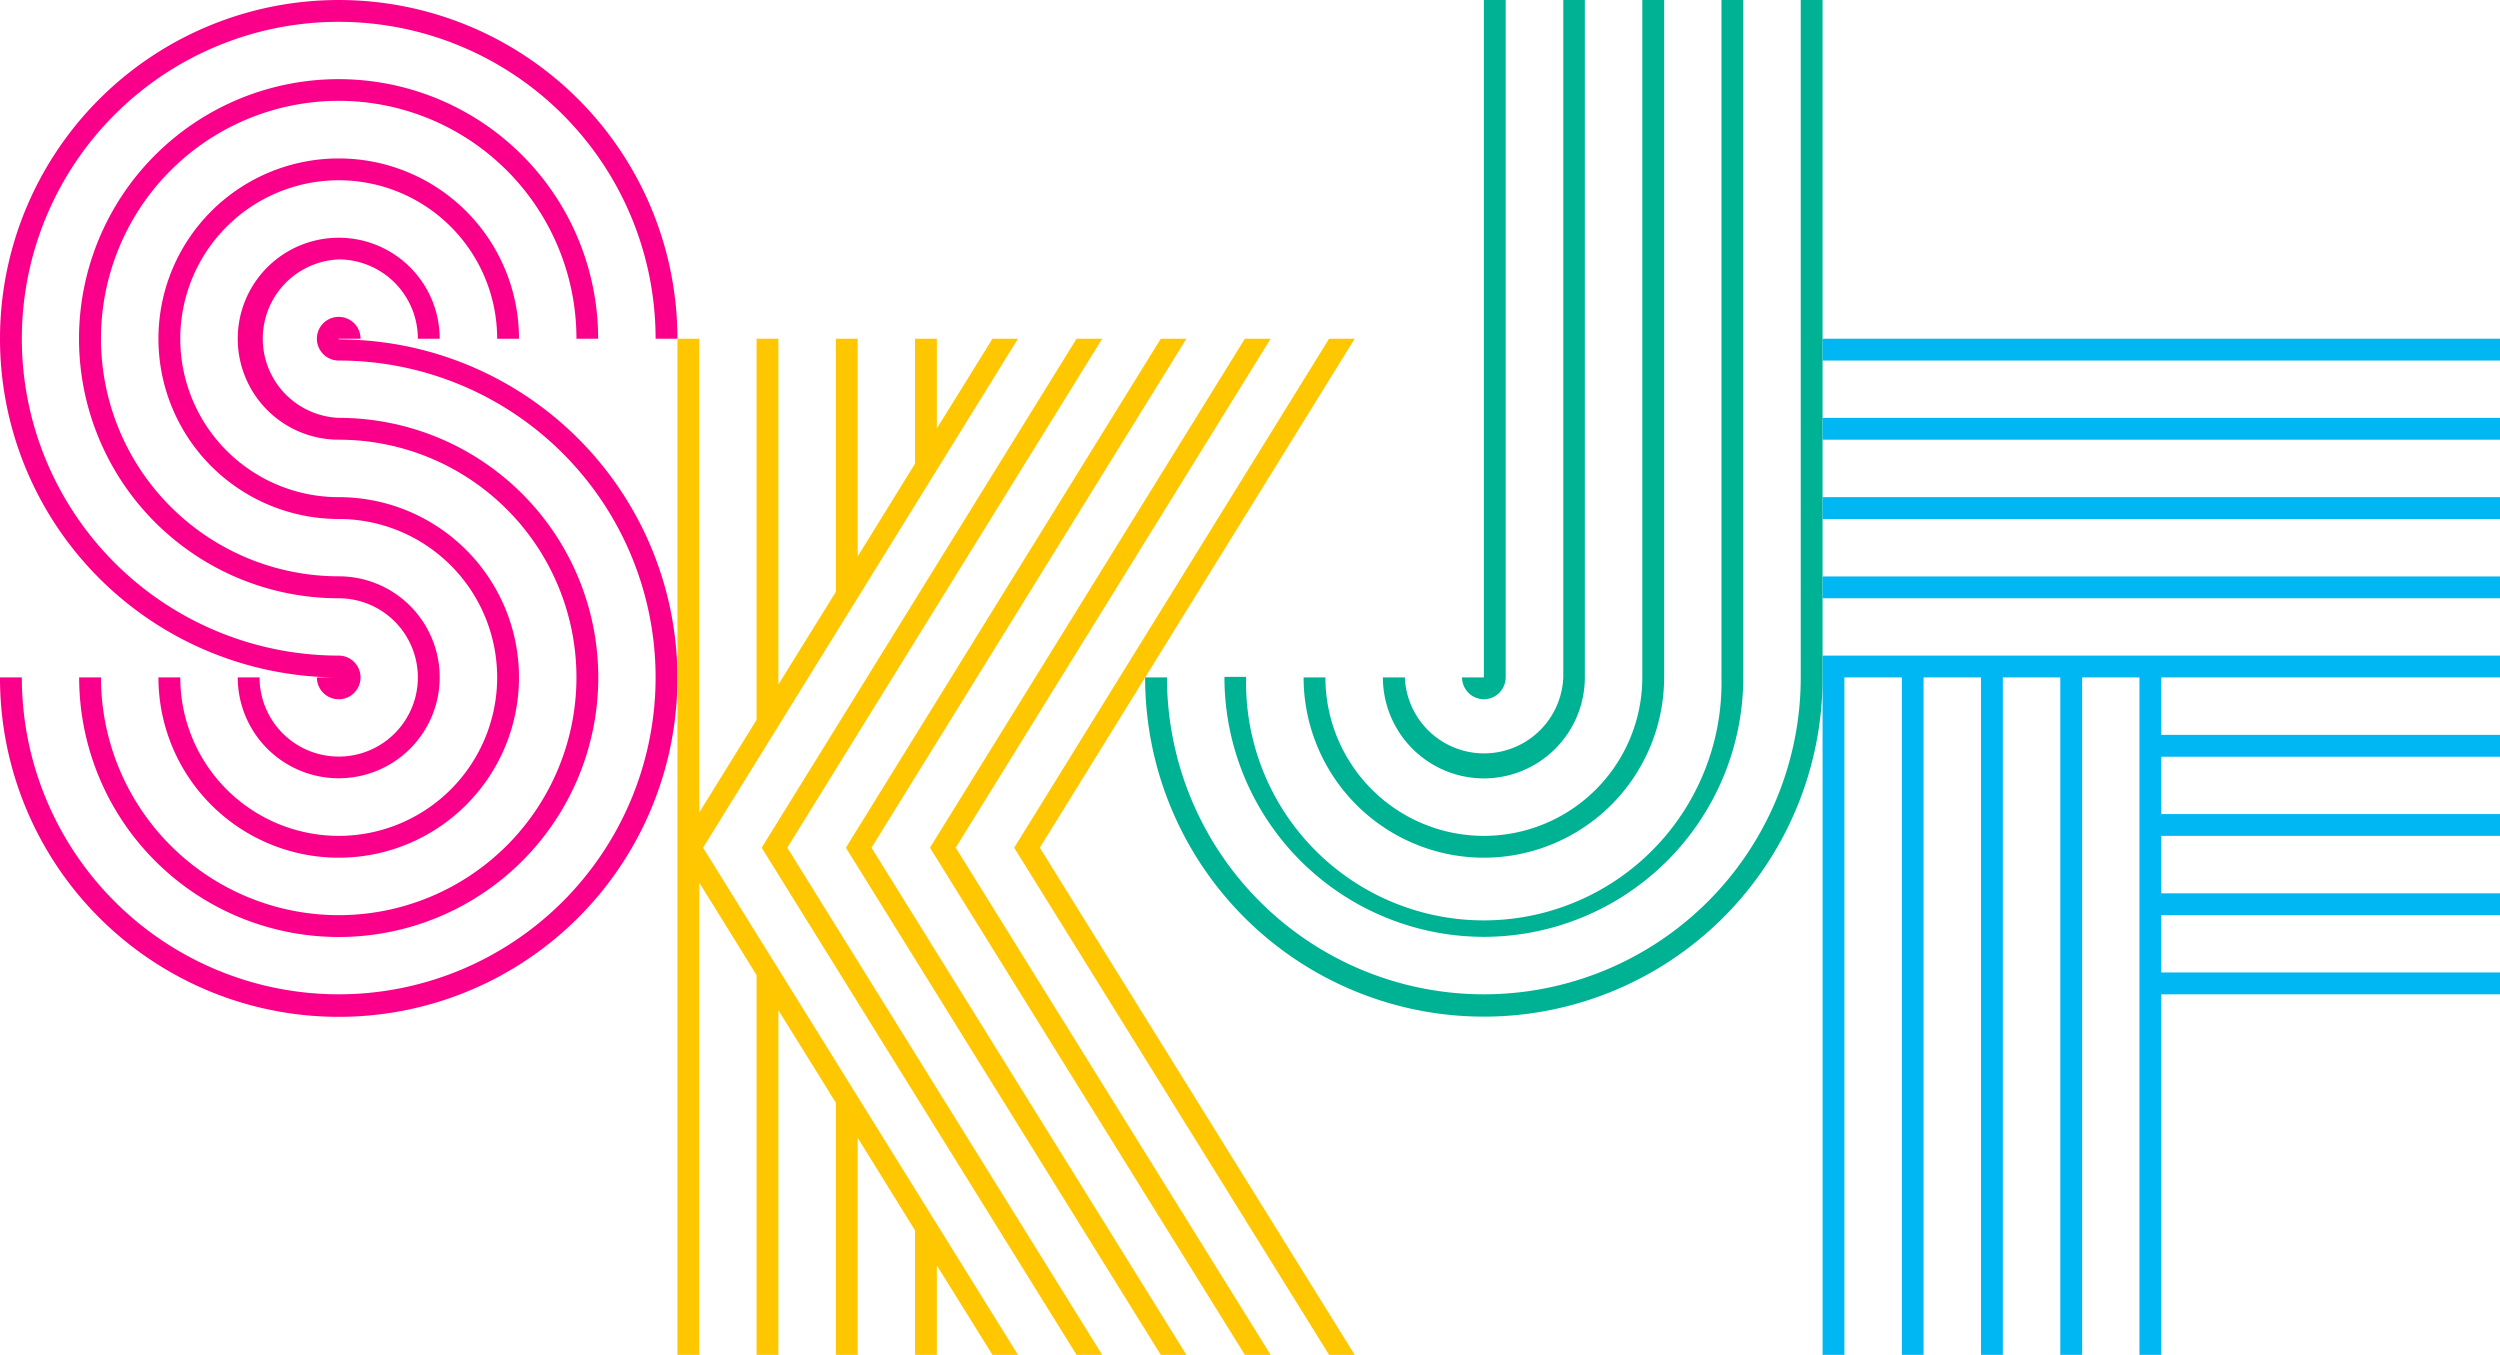 <svg id="Ebene_1" data-name="Ebene 1" xmlns="http://www.w3.org/2000/svg" viewBox="0 0 177.51 96.2"><defs><style>.cls-1{fill:#fa008a;}.cls-2{fill:#00b294;}.cls-3{fill:#ffc700;}.cls-4{fill:#00b6f3;}</style></defs><path class="cls-1" d="M24.05,24.05H25.6a1.55,1.55,0,1,0-1.55,1.55A22.5,22.5,0,1,1,1.55,48.1H0a24.05,24.05,0,1,0,24.05-24Z"/><path class="cls-1" d="M24.05,18.42a5.63,5.63,0,0,1,5.62,5.63h1.55a7.17,7.17,0,1,0-7.17,7.17A16.88,16.88,0,1,1,7.17,48.1H5.62A18.43,18.43,0,1,0,24.05,29.67a5.63,5.63,0,0,1,0-11.25Z"/><path class="cls-1" d="M35.3,24.05h1.55a12.8,12.8,0,1,0-12.8,12.8A11.25,11.25,0,1,1,12.8,48.1H11.25a12.8,12.8,0,1,0,12.8-12.8A11.25,11.25,0,1,1,35.3,24.05Z"/><path class="cls-1" d="M42.47,24.05A18.43,18.43,0,1,0,24.05,42.48a5.62,5.62,0,1,1-5.62,5.62H16.88a7.17,7.17,0,1,0,7.17-7.18A16.88,16.88,0,1,1,40.93,24.05Z"/><path class="cls-1" d="M23.83,48.1H22.5a1.55,1.55,0,1,0,1.55-1.55,22.5,22.5,0,1,1,22.5-22.5H48.1A24.05,24.05,0,1,0,23.83,48.1Z"/><path class="cls-2" d="M105.36,49.65a1.56,1.56,0,0,0,1.55-1.55V0h-1.55V48.1h-1.55A1.56,1.56,0,0,0,105.36,49.65Z"/><path class="cls-2" d="M105.36,55.27a7.18,7.18,0,0,0,7.17-7.17V0H111V48.1a5.63,5.63,0,0,1-11.25,0H98.19A7.18,7.18,0,0,0,105.36,55.27Z"/><path class="cls-2" d="M105.36,60.9a12.81,12.81,0,0,0,12.8-12.8V0h-1.55V48.1a11.25,11.25,0,1,1-22.5,0H92.56A12.81,12.81,0,0,0,105.36,60.9Z"/><path class="cls-2" d="M105.36,66.52a18.44,18.44,0,0,0,18.42-18.36s0,0,0-.06V0h-1.55V48a.13.13,0,0,0,0,.06,16.88,16.88,0,1,1-33.75,0H86.94A18.44,18.44,0,0,0,105.36,66.52Z"/><path class="cls-2" d="M127.86,0V48.1a22.5,22.5,0,0,1-45,0H81.31a24.05,24.05,0,0,0,48.1.07V0Z"/><polygon class="cls-3" points="96.19 24.05 94.37 24.05 72.01 60.19 94.37 96.2 96.19 96.2 73.83 60.19 96.19 24.05"/><polygon class="cls-3" points="90.22 24.05 88.39 24.05 66.03 60.19 88.39 96.2 90.22 96.2 67.86 60.19 90.22 24.05"/><polygon class="cls-3" points="84.24 24.05 82.42 24.05 60.06 60.19 82.42 96.2 84.24 96.2 61.88 60.19 84.24 24.05"/><polygon class="cls-3" points="78.26 24.05 76.44 24.05 54.08 60.19 76.44 96.2 78.26 96.2 55.9 60.19 78.26 24.05"/><polygon class="cls-3" points="72.28 24.05 70.47 24.05 66.52 30.42 66.52 24.05 64.97 24.05 64.97 32.92 60.9 39.51 60.9 24.05 59.35 24.05 59.35 42.02 55.27 48.6 55.27 24.05 53.72 24.05 53.72 51.11 49.65 57.69 49.65 24.05 48.1 24.05 48.1 96.2 49.65 96.2 49.65 62.67 53.72 69.24 53.72 96.2 55.27 96.2 55.27 71.73 59.35 78.3 59.35 96.2 60.9 96.2 60.9 80.79 64.97 87.36 64.97 96.2 66.52 96.2 66.52 89.85 70.47 96.2 72.28 96.2 49.92 60.19 72.28 24.05"/><polygon class="cls-4" points="129.41 96.2 130.96 96.2 130.96 48.1 135.04 48.1 135.04 96.2 136.58 96.2 136.58 48.1 140.66 48.1 140.66 96.2 142.21 96.2 142.21 48.1 146.29 48.1 146.29 96.2 147.84 96.2 147.84 48.1 151.91 48.1 151.91 96.2 153.46 96.2 153.46 70.6 177.51 70.6 177.51 69.05 153.46 69.05 153.46 64.98 177.51 64.98 177.51 63.43 153.46 63.43 153.46 59.35 177.51 59.35 177.51 57.8 153.46 57.8 153.46 53.73 177.51 53.73 177.51 52.18 153.46 52.18 153.46 48.1 177.51 48.1 177.51 46.55 129.41 46.55 129.41 96.2"/><rect class="cls-4" x="129.41" y="40.93" width="48.1" height="1.55"/><rect class="cls-4" x="129.41" y="35.3" width="48.1" height="1.55"/><rect class="cls-4" x="129.41" y="29.67" width="48.1" height="1.55"/><rect class="cls-4" x="129.41" y="24.05" width="48.1" height="1.55"/></svg>